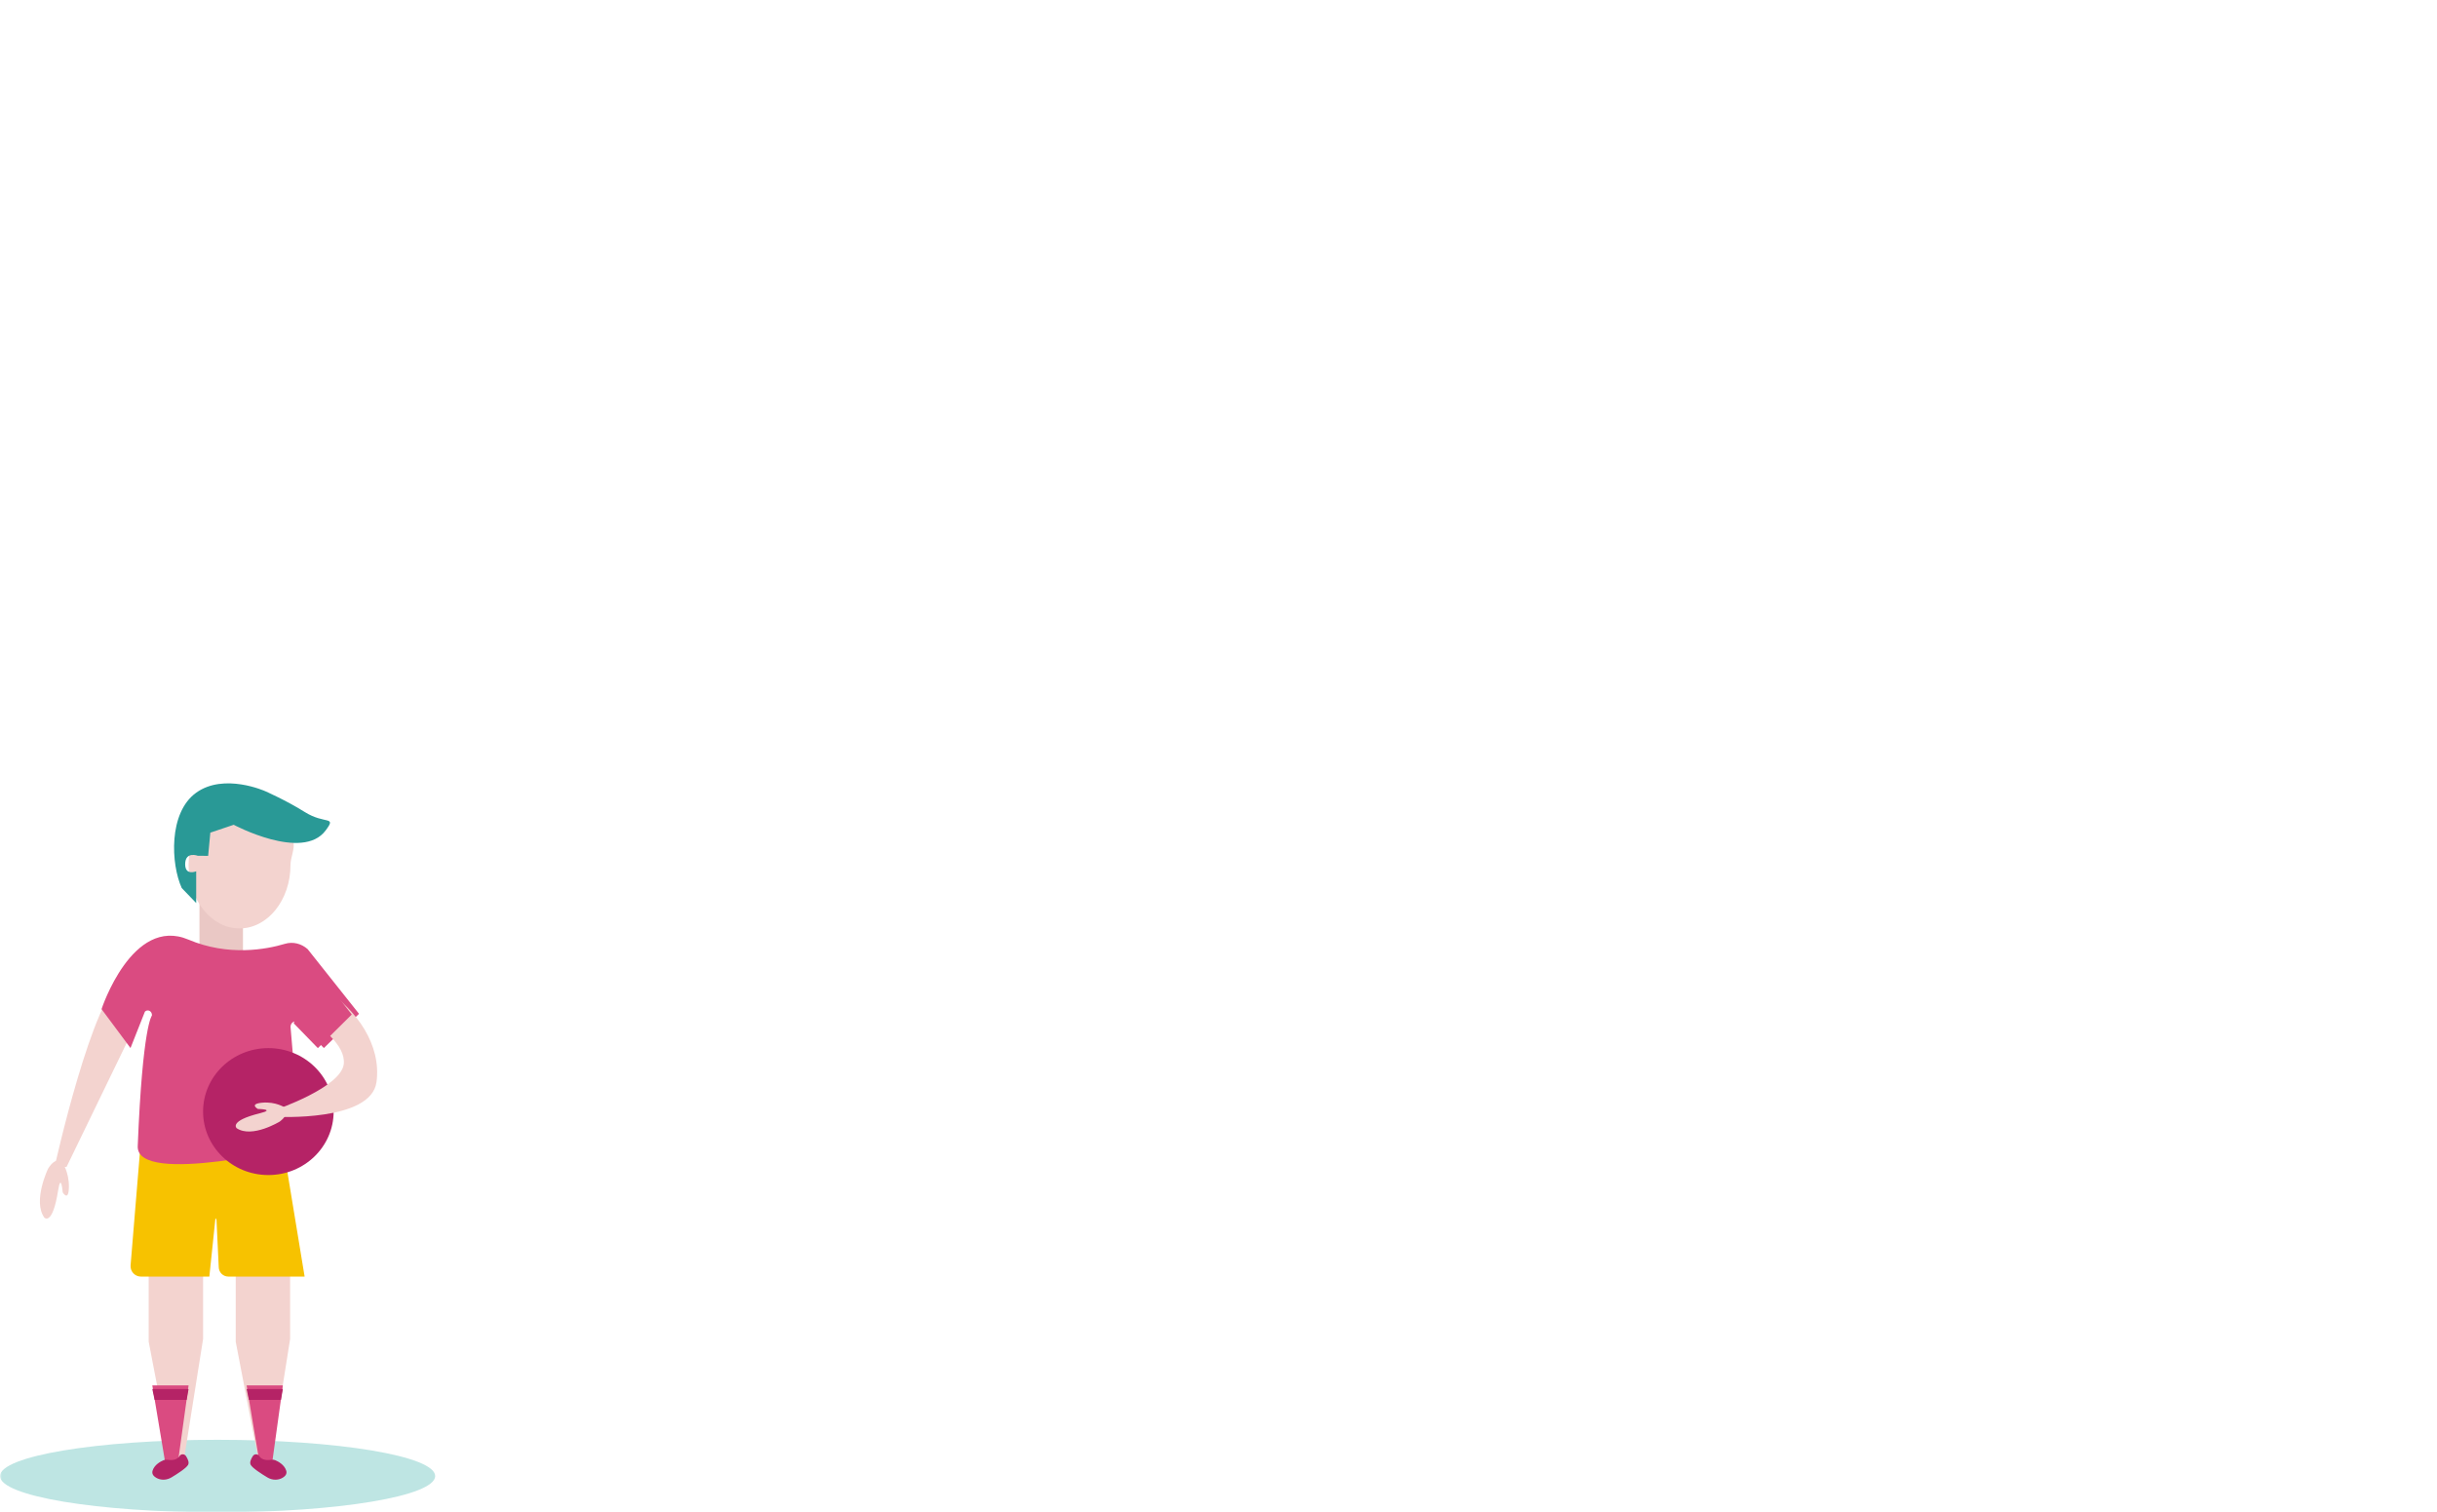 <svg width="672" height="417" viewBox="0 0 672 417" fill="none" xmlns="http://www.w3.org/2000/svg">
<mask id="mask0" mask-type="alpha" maskUnits="userSpaceOnUse" x="0" y="0" width="672" height="417">
<path d="M0 417H672V0H0V417Z" fill="white"/>
</mask>
<g mask="url(#mask0)">
<path fill-rule="evenodd" clip-rule="evenodd" d="M0 407.001C0 412.523 26.864 417 60 417C93.138 417 120 412.523 120 407.001C120 401.477 93.138 397 60 397C26.864 397 0 401.477 0 407.001Z" fill="#BEE5E3"/>
<path fill-rule="evenodd" clip-rule="evenodd" d="M55 267H67V247H55V267Z" fill="#EAC8C5"/>
<path fill-rule="evenodd" clip-rule="evenodd" d="M80 346V369.207L74.634 403H71.341L65 369.949V346H80Z" fill="#F3D3CF"/>
<path fill-rule="evenodd" clip-rule="evenodd" d="M71.843 405L68 382H78L74.817 405H71.843Z" fill="#DA4B81"/>
<path fill-rule="evenodd" clip-rule="evenodd" d="M68 383H78L77.471 386H68.638L68 383Z" fill="#B52366"/>
<path fill-rule="evenodd" clip-rule="evenodd" d="M13.251 322.253C13.251 322.253 8.962 331.191 12.224 335.738C12.224 335.738 14.461 338.168 16.027 328.237C16.829 323.159 17.294 328.781 17.294 328.781C17.294 328.781 18.924 331.529 18.998 327.316C19.073 323.102 17.13 320.427 17.13 320.427C17.13 320.427 15.46 318.68 13.251 322.253Z" fill="#F3D3CF"/>
<path fill-rule="evenodd" clip-rule="evenodd" d="M40.876 275.307C40.876 275.307 42.493 266.061 34.063 269.959C25.632 273.858 15 322 15 322L18.36 321.743L40.876 275.307Z" fill="#F3D3CF"/>
<path fill-rule="evenodd" clip-rule="evenodd" d="M80.105 238.499C80.105 248.164 73.813 256 66.052 256C58.291 256 52 248.164 52 238.499C52 228.836 58.291 221 66.052 221C72.101 221 78.882 225.333 80.861 232.01C81.422 233.898 80.105 236.369 80.105 238.499Z" fill="#F3D3CF"/>
<path fill-rule="evenodd" clip-rule="evenodd" d="M57.999 229.59L64.445 227.418C64.445 227.418 83.4 237.549 89.786 228.997C92.903 224.821 89.672 227.441 84.024 223.892C78.929 220.691 73.14 218.159 73.14 218.159C73.14 218.159 61.802 213.037 54.1 218.572C46.396 224.106 47.121 238.305 50.115 244.863L54.1 249V240.245C54.1 240.245 51.06 241.543 51.06 238.305C51.06 234.627 54.573 235.974 54.573 235.974L57.398 235.983" fill="#299996"/>
<path fill-rule="evenodd" clip-rule="evenodd" d="M56 346V369.207L50.635 403H47.341L41 369.949V346H56Z" fill="#F3D3CF"/>
<path fill-rule="evenodd" clip-rule="evenodd" d="M38.642 317L36.01 348.901C35.871 350.569 37.191 352 38.865 352H57.726L59.411 335.893L59.696 336.304L60.317 349.434C60.367 350.866 61.544 352 62.977 352H84L78.233 317H38.642Z" fill="#F7C200"/>
<path fill-rule="evenodd" clip-rule="evenodd" d="M28 278.246L35.986 288.978L39.959 278.943C40.743 278.152 41.997 278.841 41.899 280.014C41.899 280.014 39.323 282.601 37.978 316.033C37.526 327.209 82.915 316.033 82.915 316.033L80.113 283.149C80.113 281.823 81.535 281.128 82.418 282.021L89.308 288.978L99 279.541L84.826 261.7C83.062 260.152 80.743 259.591 78.573 260.243C73.459 261.775 62.996 263.759 51.949 259.077C36.431 252.494 28 278.246 28 278.246Z" fill="#DA4B81"/>
<path fill-rule="evenodd" clip-rule="evenodd" d="M92 306.5C92 316.166 83.94 324 74.001 324C64.06 324 56 316.166 56 306.5C56 296.834 64.06 289 74.001 289C83.94 289 92 296.834 92 306.5Z" fill="#B52366"/>
<path fill-rule="evenodd" clip-rule="evenodd" d="M89.999 273C98.251 278.48 105.238 288.066 103.815 298.38C102.301 309.37 76.172 307.939 76.172 307.939L76 306.012C76 306.012 94.13 299.83 94.798 293.348C95.329 288.166 88.425 283.076 84.102 280.086" fill="#F3D3CF"/>
<path fill-rule="evenodd" clip-rule="evenodd" d="M45.843 405L42 382H52L48.819 405H45.843Z" fill="#DA4B81"/>
<path fill-rule="evenodd" clip-rule="evenodd" d="M87.648 289L97 279.734L86.276 266L81 282.17L87.648 289Z" fill="#DA4B81"/>
<path fill-rule="evenodd" clip-rule="evenodd" d="M42 383H52L51.471 386H42.639L42 383Z" fill="#B52366"/>
<path fill-rule="evenodd" clip-rule="evenodd" d="M46.109 402.505C45.773 402.457 45.43 402.488 45.118 402.62C44.256 402.982 42.587 403.876 42.077 405.495C41.799 406.382 42.312 407.009 43.031 407.445C44.322 408.227 45.956 408.16 47.252 407.385C48.937 406.379 51.401 404.795 51.877 403.885C52.213 403.244 51.811 402.309 51.277 401.482C50.853 400.827 49.892 400.843 49.484 401.507C49.049 402.218 48.106 402.794 46.109 402.505Z" fill="#B52366"/>
<path fill-rule="evenodd" clip-rule="evenodd" d="M74.891 402.505C75.226 402.457 75.57 402.488 75.883 402.62C76.743 402.983 78.413 403.877 78.924 405.497C79.201 406.384 78.687 407.011 77.969 407.445C76.678 408.227 75.043 408.16 73.748 407.386C72.064 406.379 69.599 404.795 69.123 403.885C68.787 403.244 69.188 402.309 69.722 401.482C70.145 400.827 71.109 400.843 71.516 401.507C71.951 402.218 72.894 402.794 74.891 402.505Z" fill="#B52366"/>
<path fill-rule="evenodd" clip-rule="evenodd" d="M77.181 309.226C77.181 309.226 69.528 313.923 65.276 311.093C65.276 311.093 62.971 309.108 71.682 306.957C76.14 305.856 71.116 305.777 71.116 305.777C71.116 305.777 68.568 304.396 72.305 304.047C76.041 303.7 78.546 305.388 78.546 305.388C78.546 305.388 80.206 306.875 77.181 309.226Z" fill="#F3D3CF"/>
</g>
</svg>
